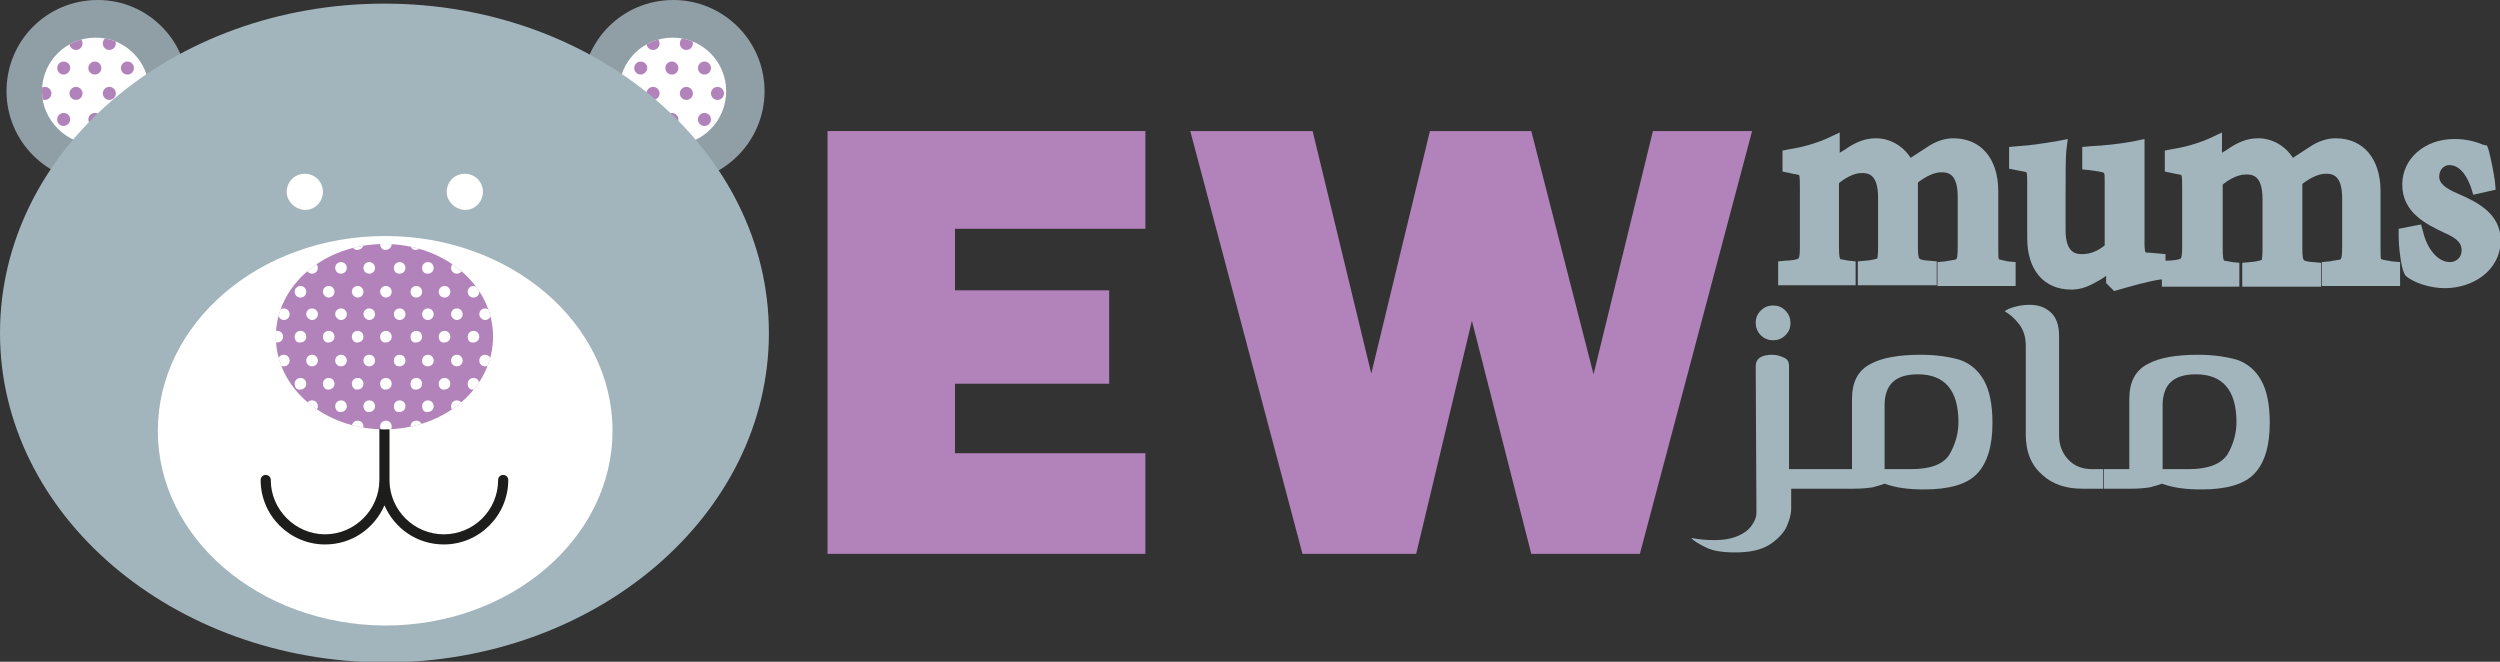 <?xml version="1.0" encoding="utf-8"?>
<!-- Generator: Adobe Illustrator 19.2.1, SVG Export Plug-In . SVG Version: 6.00 Build 0)  -->
<svg version="1.1" id="Layer_1" xmlns="http://www.w3.org/2000/svg" xmlns:xlink="http://www.w3.org/1999/xlink" x="0px" y="0px"
	 viewBox="0 0 345.3 91.4" style="enable-background:new 0 0 345.3 91.4;" xml:space="preserve">
<rect x="0" y="0" width="345.3" height="91.4" fill="#333333" stroke="none"/>
<style type="text/css">
	.st0{fill:#909FA5;}
	.st1{fill:#FFFFFF;}
	.st2{clip-path:url(#SVGID_2_);}
	.st3{fill:#B282BA;}
	.st4{fill:#1D1D1B;}
	.st5{clip-path:url(#SVGID_4_);}
	.st6{fill:#A2B5BC;}
	.st7{clip-path:url(#SVGID_6_);}
	.st8{fill-rule:evenodd;clip-rule:evenodd;fill:#B282BA;}
</style>
<g>
	<g>
		<g>
			<path class="st0" d="M0.9,12.6C0.9,5.6,6.5,0,13.5,0C20.4,0,26,5.6,26,12.6c0,6.9-5.6,12.6-12.6,12.6C6.5,25.1,0.9,19.5,0.9,12.6
				L0.9,12.6z"/>
		</g>
		<g>
			<path class="st0" d="M80.4,12.6C80.4,5.6,86,0,93,0c6.9,0,12.6,5.6,12.6,12.6c0,6.9-5.6,12.6-12.6,12.6
				C86,25.1,80.4,19.5,80.4,12.6L80.4,12.6z"/>
		</g>
		<g>
			<path class="st1" d="M85.5,12.6c0-4.1,3.3-7.4,7.4-7.4c4.1,0,7.4,3.3,7.4,7.4S97,20,93,20C88.9,20,85.5,16.6,85.5,12.6L85.5,12.6
				z"/>
		</g>
		<g>
			<defs>
				<path id="SVGID_1_" d="M85.5,12.6c0-4.1,3.3-7.4,7.4-7.4c4.1,0,7.4,3.3,7.4,7.4S97,20,93,20C88.9,20,85.5,16.6,85.5,12.6
					L85.5,12.6z"/>
			</defs>
			<clipPath id="SVGID_2_">
				<use xlink:href="#SVGID_1_"  style="overflow:visible;"/>
			</clipPath>
			<g class="st2">
				<path class="st3" d="M91.1,20.1c0-0.5-0.4-0.9-0.9-0.9c-0.5,0-0.9,0.4-0.9,0.9c0,0.5,0.4,0.9,0.9,0.9
					C90.7,21,91.1,20.6,91.1,20.1L91.1,20.1z"/>
			</g>
			<g class="st2">
				<path class="st4" d="M86.8,20.1c0-0.5-0.4-0.9-0.9-0.9c-0.5,0-0.9,0.4-0.9,0.9c0,0.5,0.4,0.9,0.9,0.9
					C86.4,21,86.8,20.6,86.8,20.1L86.8,20.1z"/>
			</g>
			<g class="st2">
				<path class="st4" d="M100,20.1c0-0.5-0.4-0.9-0.9-0.9s-0.9,0.4-0.9,0.9c0,0.5,0.4,0.9,0.9,0.9S100,20.6,100,20.1L100,20.1z"/>
			</g>
			<g class="st2">
				<path class="st3" d="M95.7,20.1c0-0.5-0.4-0.9-0.9-0.9c-0.5,0-0.9,0.4-0.9,0.9c0,0.5,0.4,0.9,0.9,0.9
					C95.3,21,95.7,20.6,95.7,20.1L95.7,20.1z"/>
			</g>
			<g class="st2">
				<path class="st3" d="M93.7,16.5c0-0.5-0.4-0.9-0.9-0.9c-0.5,0-0.9,0.4-0.9,0.9c0,0.5,0.4,0.9,0.9,0.9
					C93.3,17.4,93.7,17,93.7,16.5L93.7,16.5z"/>
			</g>
			<g class="st2">
				<path class="st3" d="M89.4,16.5c0-0.5-0.4-0.9-0.9-0.9c-0.5,0-0.9,0.4-0.9,0.9c0,0.5,0.4,0.9,0.9,0.9
					C88.9,17.4,89.4,17,89.4,16.5L89.4,16.5z"/>
			</g>
			<g class="st2">
				<path class="st3" d="M98.2,16.5c0-0.5-0.4-0.9-0.9-0.9c-0.5,0-0.9,0.4-0.9,0.9c0,0.5,0.4,0.9,0.9,0.9
					C97.8,17.4,98.2,17,98.2,16.5L98.2,16.5z"/>
			</g>
			<g class="st2">
				<path class="st3" d="M89.3,12.9c0-0.5,0.4-0.9,0.9-0.9c0.5,0,0.9,0.4,0.9,0.9c0,0.5-0.4,0.9-0.9,0.9
					C89.7,13.8,89.3,13.4,89.3,12.9L89.3,12.9z"/>
			</g>
			<g class="st2">
				<path class="st3" d="M85,12.9c0-0.5,0.4-0.9,0.9-0.9c0.5,0,0.9,0.4,0.9,0.9c0,0.5-0.4,0.9-0.9,0.9C85.4,13.8,85,13.4,85,12.9
					L85,12.9z"/>
			</g>
			<g class="st2">
				<path class="st3" d="M98.2,12.9c0-0.5,0.4-0.9,0.9-0.9s0.9,0.4,0.9,0.9c0,0.5-0.4,0.9-0.9,0.9S98.2,13.4,98.2,12.9L98.2,12.9z"
					/>
			</g>
			<g class="st2">
				<path class="st3" d="M93.9,12.9c0-0.5,0.4-0.9,0.9-0.9c0.5,0,0.9,0.4,0.9,0.9c0,0.5-0.4,0.9-0.9,0.9
					C94.3,13.8,93.9,13.4,93.9,12.9L93.9,12.9z"/>
			</g>
			<g class="st2">
				<path class="st3" d="M93.7,9.4c0-0.5-0.4-0.9-0.9-0.9c-0.5,0-0.9,0.4-0.9,0.9s0.4,0.9,0.9,0.9C93.3,10.3,93.7,9.9,93.7,9.4
					L93.7,9.4z"/>
			</g>
			<g class="st2">
				<path class="st3" d="M89.4,9.4c0-0.5-0.4-0.9-0.9-0.9c-0.5,0-0.9,0.4-0.9,0.9s0.4,0.9,0.9,0.9C88.9,10.3,89.4,9.9,89.4,9.4
					L89.4,9.4z"/>
			</g>
			<g class="st2">
				<path class="st3" d="M98.2,9.4c0-0.5-0.4-0.9-0.9-0.9c-0.5,0-0.9,0.4-0.9,0.9s0.4,0.9,0.9,0.9C97.8,10.3,98.2,9.9,98.2,9.4
					L98.2,9.4z"/>
			</g>
			<g class="st2">
				<path class="st3" d="M91.1,6c0-0.5-0.4-0.9-0.9-0.9c-0.5,0-0.9,0.4-0.9,0.9c0,0.5,0.4,0.9,0.9,0.9C90.7,6.9,91.1,6.5,91.1,6
					L91.1,6z"/>
			</g>
			<g class="st2">
				<path class="st4" d="M86.8,6c0-0.5-0.4-0.9-0.9-0.9C85.4,5.1,85,5.5,85,6c0,0.5,0.4,0.9,0.9,0.9C86.4,6.9,86.8,6.5,86.8,6
					L86.8,6z"/>
			</g>
			<g class="st2">
				<path class="st4" d="M100,6c0-0.5-0.4-0.9-0.9-0.9S98.2,5.5,98.2,6c0,0.5,0.4,0.9,0.9,0.9S100,6.5,100,6L100,6z"/>
			</g>
			<g class="st2">
				<path class="st3" d="M95.7,6c0-0.5-0.4-0.9-0.9-0.9c-0.5,0-0.9,0.4-0.9,0.9c0,0.5,0.4,0.9,0.9,0.9C95.3,6.9,95.7,6.5,95.7,6
					L95.7,6z"/>
			</g>
		</g>
		<g>
			<path class="st1" d="M5.8,12.6c0-4.1,3.3-7.4,7.4-7.4c4.1,0,7.4,3.3,7.4,7.4S17.4,20,13.3,20C9.2,20,5.8,16.6,5.8,12.6L5.8,12.6z
				"/>
		</g>
		<g>
			<defs>
				<path id="SVGID_3_" d="M5.8,12.6c0-4.1,3.3-7.4,7.4-7.4c4.1,0,7.4,3.3,7.4,7.4S17.4,20,13.3,20C9.2,20,5.8,16.6,5.8,12.6
					L5.8,12.6z"/>
			</defs>
			<clipPath id="SVGID_4_">
				<use xlink:href="#SVGID_3_"  style="overflow:visible;"/>
			</clipPath>
			<g class="st5">
				<path class="st3" d="M11.4,20.1c0-0.5-0.4-0.9-0.9-0.9c-0.5,0-0.9,0.4-0.9,0.9c0,0.5,0.4,0.9,0.9,0.9C11,21,11.4,20.6,11.4,20.1
					L11.4,20.1z"/>
			</g>
			<g class="st5">
				<path class="st4" d="M7.1,20.1c0-0.5-0.4-0.9-0.9-0.9c-0.5,0-0.9,0.4-0.9,0.9c0,0.5,0.4,0.9,0.9,0.9C6.7,21,7.1,20.6,7.1,20.1
					L7.1,20.1z"/>
			</g>
			<g class="st5">
				<path class="st4" d="M20.3,20.1c0-0.5-0.4-0.9-0.9-0.9c-0.5,0-0.9,0.4-0.9,0.9c0,0.5,0.4,0.9,0.9,0.9
					C19.9,21,20.3,20.6,20.3,20.1L20.3,20.1z"/>
			</g>
			<g class="st5">
				<path class="st3" d="M16,20.1c0-0.5-0.4-0.9-0.9-0.9c-0.5,0-0.9,0.4-0.9,0.9c0,0.5,0.4,0.9,0.9,0.9C15.6,21,16,20.6,16,20.1
					L16,20.1z"/>
			</g>
			<g class="st5">
				<path class="st3" d="M14,16.5c0-0.5-0.4-0.9-0.9-0.9c-0.5,0-0.9,0.4-0.9,0.9c0,0.5,0.4,0.9,0.9,0.9C13.6,17.4,14,17,14,16.5
					L14,16.5z"/>
			</g>
			<g class="st5">
				<path class="st3" d="M9.7,16.5c0-0.5-0.4-0.9-0.9-0.9c-0.5,0-0.9,0.4-0.9,0.9c0,0.5,0.4,0.9,0.9,0.9C9.2,17.4,9.7,17,9.7,16.5
					L9.7,16.5z"/>
			</g>
			<g class="st5">
				<path class="st3" d="M18.5,16.5c0-0.5-0.4-0.9-0.9-0.9c-0.5,0-0.9,0.4-0.9,0.9c0,0.5,0.4,0.9,0.9,0.9
					C18.1,17.4,18.5,17,18.5,16.5L18.5,16.5z"/>
			</g>
			<g class="st5">
				<path class="st3" d="M9.6,12.9c0-0.5,0.4-0.9,0.9-0.9c0.5,0,0.9,0.4,0.9,0.9c0,0.5-0.4,0.9-0.9,0.9C10,13.8,9.6,13.4,9.6,12.9
					L9.6,12.9z"/>
			</g>
			<g class="st5">
				<path class="st3" d="M5.3,12.9c0-0.5,0.4-0.9,0.9-0.9c0.5,0,0.9,0.4,0.9,0.9c0,0.5-0.4,0.9-0.9,0.9C5.7,13.8,5.3,13.4,5.3,12.9
					L5.3,12.9z"/>
			</g>
			<g class="st5">
				<path class="st3" d="M18.5,12.9c0-0.5,0.4-0.9,0.9-0.9c0.5,0,0.9,0.4,0.9,0.9c0,0.5-0.4,0.9-0.9,0.9
					C18.9,13.8,18.5,13.4,18.5,12.9L18.5,12.9z"/>
			</g>
			<g class="st5">
				<path class="st3" d="M14.2,12.9c0-0.5,0.4-0.9,0.9-0.9c0.5,0,0.9,0.4,0.9,0.9c0,0.5-0.4,0.9-0.9,0.9
					C14.6,13.8,14.2,13.4,14.2,12.9L14.2,12.9z"/>
			</g>
			<g class="st5">
				<path class="st3" d="M14,9.4c0-0.5-0.4-0.9-0.9-0.9c-0.5,0-0.9,0.4-0.9,0.9s0.4,0.9,0.9,0.9C13.6,10.3,14,9.9,14,9.4L14,9.4z"/>
			</g>
			<g class="st5">
				<path class="st3" d="M9.7,9.4c0-0.5-0.4-0.9-0.9-0.9c-0.5,0-0.9,0.4-0.9,0.9s0.4,0.9,0.9,0.9C9.2,10.3,9.7,9.9,9.7,9.4L9.7,9.4z
					"/>
			</g>
			<g class="st5">
				<path class="st3" d="M18.5,9.4c0-0.5-0.4-0.9-0.9-0.9c-0.5,0-0.9,0.4-0.9,0.9s0.4,0.9,0.9,0.9C18.1,10.3,18.5,9.9,18.5,9.4
					L18.5,9.4z"/>
			</g>
			<g class="st5">
				<path class="st3" d="M11.4,6c0-0.5-0.4-0.9-0.9-0.9C10,5.1,9.6,5.5,9.6,6c0,0.5,0.4,0.9,0.9,0.9C11,6.9,11.4,6.5,11.4,6L11.4,6z
					"/>
			</g>
			<g class="st5">
				<path class="st4" d="M7.1,6c0-0.5-0.4-0.9-0.9-0.9C5.7,5.1,5.3,5.5,5.3,6c0,0.5,0.4,0.9,0.9,0.9C6.7,6.9,7.1,6.5,7.1,6L7.1,6z"
					/>
			</g>
			<g class="st5">
				<path class="st4" d="M20.3,6c0-0.5-0.4-0.9-0.9-0.9c-0.5,0-0.9,0.4-0.9,0.9c0,0.5,0.4,0.9,0.9,0.9C19.9,6.9,20.3,6.5,20.3,6
					L20.3,6z"/>
			</g>
			<g class="st5">
				<path class="st3" d="M16,6c0-0.5-0.4-0.9-0.9-0.9c-0.5,0-0.9,0.4-0.9,0.9c0,0.5,0.4,0.9,0.9,0.9C15.6,6.9,16,6.5,16,6L16,6z"/>
			</g>
		</g>
		<g>
			<path class="st6" d="M0,46C0,20.8,23.8,0.5,53.1,0.5c29.3,0,53.1,20.4,53.1,45.5c0,25.1-23.8,45.5-53.1,45.5
				C23.8,91.4,0,71.1,0,46L0,46z"/>
		</g>
		<g>
			<path class="st1" d="M21.8,59.5c0-14.8,14-26.9,31.4-26.9c17.3,0,31.4,12,31.4,26.9c0,14.8-14,26.9-31.4,26.9
				C35.8,86.3,21.8,74.3,21.8,59.5L21.8,59.5z"/>
		</g>
		<g>
			<path class="st1" d="M61.7,26.5c0-1.4,1.1-2.5,2.5-2.5c1.4,0,2.5,1.1,2.5,2.5c0,1.4-1.1,2.5-2.5,2.5
				C62.8,28.9,61.7,27.8,61.7,26.5L61.7,26.5z"/>
		</g>
		<g>
			<path class="st1" d="M39.6,26.5c0-1.4,1.1-2.5,2.5-2.5c1.4,0,2.5,1.1,2.5,2.5c0,1.4-1.1,2.5-2.5,2.5
				C40.7,28.9,39.6,27.8,39.6,26.5L39.6,26.5z"/>
		</g>
		<g>
			<path class="st4" d="M61.3,75.2c-3.7,0-6.8-2.2-8.2-5.4c-1.4,3.2-4.5,5.4-8.2,5.4c-4.9,0-8.9-4-8.9-8.9c0-0.4,0.3-0.7,0.7-0.7h0
				c0.4,0,0.7,0.3,0.7,0.7c0,4.1,3.4,7.5,7.5,7.5s7.5-3.4,7.5-7.5c0,0,0-0.1,0-0.1v-7.2c0-0.4,0.3-0.7,0.7-0.7
				c0.4,0,0.7,0.3,0.7,0.7v7.4c0,0,0,0.1,0,0.1c0.1,4,3.4,7.3,7.5,7.3c4.1,0,7.5-3.3,7.5-7.5c0-0.4,0.3-0.7,0.7-0.7h0
				c0.4,0,0.7,0.3,0.7,0.7C70.2,71.2,66.2,75.2,61.3,75.2z"/>
		</g>
		<g>
			<path class="st3" d="M38.1,46.5c0-7.1,6.7-12.8,15-12.8c8.3,0,15,5.7,15,12.8c0,7.1-6.7,12.8-15,12.8
				C44.8,59.3,38.1,53.6,38.1,46.5L38.1,46.5z"/>
		</g>
		<g>
			<defs>
				<path id="SVGID_5_" d="M38.1,46.5c0-7.1,6.7-12.8,15-12.8c8.3,0,15,5.7,15,12.8c0,7.1-6.7,12.8-15,12.8
					C44.8,59.3,38.1,53.6,38.1,46.5L38.1,46.5z"/>
			</defs>
			<clipPath id="SVGID_6_">
				<use xlink:href="#SVGID_5_"  style="overflow:visible;"/>
			</clipPath>
			<g class="st7">
				<path class="st1" d="M54.4,56.1c0-0.5,0.4-0.8,0.8-0.8c0.5,0,0.8,0.4,0.8,0.8c0,0.5-0.4,0.8-0.8,0.8
					C54.7,57,54.4,56.6,54.4,56.1L54.4,56.1z"/>
			</g>
			<g class="st7">
				<path class="st1" d="M58.3,56.1c0-0.5,0.4-0.8,0.8-0.8c0.5,0,0.8,0.4,0.8,0.8c0,0.5-0.4,0.8-0.8,0.8
					C58.6,57,58.3,56.6,58.3,56.1L58.3,56.1z"/>
			</g>
			<g class="st7">
				<path class="st1" d="M62.3,56.1c0-0.5,0.4-0.8,0.8-0.8c0.5,0,0.8,0.4,0.8,0.8c0,0.5-0.4,0.8-0.8,0.8
					C62.7,57,62.3,56.6,62.3,56.1L62.3,56.1z"/>
			</g>
			<g class="st7">
				<path class="st1" d="M66.2,56.1c0-0.5,0.4-0.8,0.8-0.8c0.5,0,0.8,0.4,0.8,0.8c0,0.5-0.4,0.8-0.8,0.8
					C66.6,57,66.2,56.6,66.2,56.1L66.2,56.1z"/>
			</g>
			<g class="st7">
				<path class="st1" d="M38.4,56.1c0-0.5,0.4-0.8,0.8-0.8c0.5,0,0.8,0.4,0.8,0.8c0,0.5-0.4,0.8-0.8,0.8
					C38.8,57,38.4,56.6,38.4,56.1L38.4,56.1z"/>
			</g>
			<g class="st7">
				<path class="st1" d="M42.3,56.1c0-0.5,0.4-0.8,0.8-0.8c0.5,0,0.8,0.4,0.8,0.8c0,0.5-0.4,0.8-0.8,0.8
					C42.7,57,42.3,56.6,42.3,56.1L42.3,56.1z"/>
			</g>
			<g class="st7">
				<path class="st1" d="M46.3,56.1c0-0.5,0.4-0.8,0.8-0.8c0.5,0,0.8,0.4,0.8,0.8c0,0.5-0.4,0.8-0.8,0.8
					C46.7,57,46.3,56.6,46.3,56.1L46.3,56.1z"/>
			</g>
			<g class="st7">
				<path class="st1" d="M50.2,56.1c0-0.5,0.4-0.8,0.8-0.8c0.5,0,0.8,0.4,0.8,0.8c0,0.5-0.4,0.8-0.8,0.8
					C50.6,57,50.2,56.6,50.2,56.1L50.2,56.1z"/>
			</g>
			<g class="st7">
				<path class="st1" d="M56.7,53c0-0.5,0.4-0.8,0.8-0.8c0.5,0,0.8,0.4,0.8,0.8c0,0.5-0.4,0.8-0.8,0.8C57,53.9,56.7,53.5,56.7,53
					L56.7,53z"/>
			</g>
			<g class="st7">
				<path class="st1" d="M60.6,53c0-0.5,0.4-0.8,0.8-0.8c0.5,0,0.8,0.4,0.8,0.8c0,0.5-0.4,0.8-0.8,0.8C60.9,53.9,60.6,53.5,60.6,53
					L60.6,53z"/>
			</g>
			<g class="st7">
				<path class="st1" d="M64.6,53c0-0.5,0.4-0.8,0.8-0.8c0.5,0,0.8,0.4,0.8,0.8c0,0.5-0.4,0.8-0.8,0.8C64.9,53.9,64.6,53.5,64.6,53
					L64.6,53z"/>
			</g>
			<g class="st7">
				<path class="st1" d="M40.7,53c0-0.5,0.4-0.8,0.8-0.8c0.5,0,0.8,0.4,0.8,0.8c0,0.5-0.4,0.8-0.8,0.8C41,53.9,40.7,53.5,40.7,53
					L40.7,53z"/>
			</g>
			<g class="st7">
				<path class="st1" d="M44.6,53c0-0.5,0.4-0.8,0.8-0.8c0.5,0,0.8,0.4,0.8,0.8c0,0.5-0.4,0.8-0.8,0.8C45,53.9,44.6,53.5,44.6,53
					L44.6,53z"/>
			</g>
			<g class="st7">
				<path class="st1" d="M48.6,53c0-0.5,0.4-0.8,0.8-0.8c0.5,0,0.8,0.4,0.8,0.8c0,0.5-0.4,0.8-0.8,0.8C49,53.9,48.6,53.5,48.6,53
					L48.6,53z"/>
			</g>
			<g class="st7">
				<path class="st1" d="M52.5,53c0-0.5,0.4-0.8,0.8-0.8c0.5,0,0.8,0.4,0.8,0.8c0,0.5-0.4,0.8-0.8,0.8C52.9,53.9,52.5,53.5,52.5,53
					L52.5,53z"/>
			</g>
			<g class="st7">
				<path class="st1" d="M54.4,49.8c0-0.5,0.4-0.8,0.8-0.8c0.5,0,0.8,0.4,0.8,0.8c0,0.5-0.4,0.8-0.8,0.8
					C54.7,50.6,54.4,50.3,54.4,49.8L54.4,49.8z"/>
			</g>
			<g class="st7">
				<path class="st1" d="M58.3,49.8c0-0.5,0.4-0.8,0.8-0.8c0.5,0,0.8,0.4,0.8,0.8c0,0.5-0.4,0.8-0.8,0.8
					C58.6,50.6,58.3,50.3,58.3,49.8L58.3,49.8z"/>
			</g>
			<g class="st7">
				<path class="st1" d="M62.3,49.8c0-0.5,0.4-0.8,0.8-0.8c0.5,0,0.8,0.4,0.8,0.8c0,0.5-0.4,0.8-0.8,0.8
					C62.7,50.6,62.3,50.3,62.3,49.8L62.3,49.8z"/>
			</g>
			<g class="st7">
				<path class="st1" d="M66.2,49.8c0-0.5,0.4-0.8,0.8-0.8c0.5,0,0.8,0.4,0.8,0.8c0,0.5-0.4,0.8-0.8,0.8
					C66.6,50.6,66.2,50.3,66.2,49.8L66.2,49.8z"/>
			</g>
			<g class="st7">
				<path class="st1" d="M38.4,49.8c0-0.5,0.4-0.8,0.8-0.8c0.5,0,0.8,0.4,0.8,0.8c0,0.5-0.4,0.8-0.8,0.8
					C38.8,50.6,38.4,50.3,38.4,49.8L38.4,49.8z"/>
			</g>
			<g class="st7">
				<path class="st1" d="M42.3,49.8c0-0.5,0.4-0.8,0.8-0.8c0.5,0,0.8,0.4,0.8,0.8c0,0.5-0.4,0.8-0.8,0.8
					C42.7,50.6,42.3,50.3,42.3,49.8L42.3,49.8z"/>
			</g>
			<g class="st7">
				<path class="st1" d="M46.3,49.8c0-0.5,0.4-0.8,0.8-0.8c0.5,0,0.8,0.4,0.8,0.8c0,0.5-0.4,0.8-0.8,0.8
					C46.7,50.6,46.3,50.3,46.3,49.8L46.3,49.8z"/>
			</g>
			<g class="st7">
				<path class="st1" d="M50.2,49.8c0-0.5,0.4-0.8,0.8-0.8c0.5,0,0.8,0.4,0.8,0.8c0,0.5-0.4,0.8-0.8,0.8
					C50.6,50.6,50.2,50.3,50.2,49.8L50.2,49.8z"/>
			</g>
			<g class="st7">
				<path class="st1" d="M56.7,46.5c0-0.5,0.4-0.8,0.8-0.8c0.5,0,0.8,0.4,0.8,0.8c0,0.5-0.4,0.8-0.8,0.8C57,47.4,56.7,47,56.7,46.5
					L56.7,46.5z"/>
			</g>
			<g class="st7">
				<path class="st1" d="M60.6,46.5c0-0.5,0.4-0.8,0.8-0.8c0.5,0,0.8,0.4,0.8,0.8c0,0.5-0.4,0.8-0.8,0.8
					C60.9,47.4,60.6,47,60.6,46.5L60.6,46.5z"/>
			</g>
			<g class="st7">
				<path class="st1" d="M64.6,46.5c0-0.5,0.4-0.8,0.8-0.8c0.5,0,0.8,0.4,0.8,0.8c0,0.5-0.4,0.8-0.8,0.8
					C64.9,47.4,64.6,47,64.6,46.5L64.6,46.5z"/>
			</g>
			<g class="st7">
				<path class="st1" d="M40.7,46.5c0-0.5,0.4-0.8,0.8-0.8c0.5,0,0.8,0.4,0.8,0.8c0,0.5-0.4,0.8-0.8,0.8C41,47.4,40.7,47,40.7,46.5
					L40.7,46.5z"/>
			</g>
			<g class="st7">
				<path class="st1" d="M44.6,46.5c0-0.5,0.4-0.8,0.8-0.8c0.5,0,0.8,0.4,0.8,0.8c0,0.5-0.4,0.8-0.8,0.8C45,47.4,44.6,47,44.6,46.5
					L44.6,46.5z"/>
			</g>
			<g class="st7">
				<path class="st1" d="M48.6,46.5c0-0.5,0.4-0.8,0.8-0.8c0.5,0,0.8,0.4,0.8,0.8c0,0.5-0.4,0.8-0.8,0.8C49,47.4,48.6,47,48.6,46.5
					L48.6,46.5z"/>
			</g>
			<g class="st7">
				<path class="st1" d="M52.5,46.5c0-0.5,0.4-0.8,0.8-0.8c0.5,0,0.8,0.4,0.8,0.8c0,0.5-0.4,0.8-0.8,0.8
					C52.9,47.4,52.5,47,52.5,46.5L52.5,46.5z"/>
			</g>
			<g class="st7">
				<path class="st1" d="M37.5,46.5c0-0.5,0.4-0.8,0.8-0.8c0.5,0,0.8,0.4,0.8,0.8c0,0.5-0.4,0.8-0.8,0.8
					C37.9,47.4,37.5,47,37.5,46.5L37.5,46.5z"/>
			</g>
			<g class="st7">
				<path class="st1" d="M54.4,43.4c0-0.5,0.4-0.8,0.8-0.8c0.5,0,0.8,0.4,0.8,0.8c0,0.5-0.4,0.8-0.8,0.8
					C54.7,44.2,54.4,43.8,54.4,43.4L54.4,43.4z"/>
			</g>
			<g class="st7">
				<path class="st1" d="M58.3,43.4c0-0.5,0.4-0.8,0.8-0.8c0.5,0,0.8,0.4,0.8,0.8c0,0.5-0.4,0.8-0.8,0.8
					C58.6,44.2,58.3,43.8,58.3,43.4L58.3,43.4z"/>
			</g>
			<g class="st7">
				<path class="st1" d="M62.3,43.4c0-0.5,0.4-0.8,0.8-0.8c0.5,0,0.8,0.4,0.8,0.8c0,0.5-0.4,0.8-0.8,0.8
					C62.7,44.2,62.3,43.8,62.3,43.4L62.3,43.4z"/>
			</g>
			<g class="st7">
				<path class="st1" d="M66.2,43.4c0-0.5,0.4-0.8,0.8-0.8c0.5,0,0.8,0.4,0.8,0.8c0,0.5-0.4,0.8-0.8,0.8
					C66.6,44.2,66.2,43.8,66.2,43.4L66.2,43.4z"/>
			</g>
			<g class="st7">
				<path class="st1" d="M38.4,43.4c0-0.5,0.4-0.8,0.8-0.8c0.5,0,0.8,0.4,0.8,0.8c0,0.5-0.4,0.8-0.8,0.8
					C38.8,44.2,38.4,43.8,38.4,43.4L38.4,43.4z"/>
			</g>
			<g class="st7">
				<path class="st1" d="M42.3,43.4c0-0.5,0.4-0.8,0.8-0.8c0.5,0,0.8,0.4,0.8,0.8c0,0.5-0.4,0.8-0.8,0.8
					C42.7,44.2,42.3,43.8,42.3,43.4L42.3,43.4z"/>
			</g>
			<g class="st7">
				<path class="st1" d="M46.3,43.4c0-0.5,0.4-0.8,0.8-0.8c0.5,0,0.8,0.4,0.8,0.8c0,0.5-0.4,0.8-0.8,0.8
					C46.7,44.2,46.3,43.8,46.3,43.4L46.3,43.4z"/>
			</g>
			<g class="st7">
				<path class="st1" d="M50.2,43.4c0-0.5,0.4-0.8,0.8-0.8c0.5,0,0.8,0.4,0.8,0.8c0,0.5-0.4,0.8-0.8,0.8
					C50.6,44.2,50.2,43.8,50.2,43.4L50.2,43.4z"/>
			</g>
			<g class="st7">
				<path class="st1" d="M56.7,40.3c0-0.5,0.4-0.8,0.8-0.8c0.5,0,0.8,0.4,0.8,0.8c0,0.5-0.4,0.8-0.8,0.8
					C57,41.1,56.7,40.7,56.7,40.3L56.7,40.3z"/>
			</g>
			<g class="st7">
				<path class="st1" d="M60.6,40.3c0-0.5,0.4-0.8,0.8-0.8c0.5,0,0.8,0.4,0.8,0.8c0,0.5-0.4,0.8-0.8,0.8
					C60.9,41.1,60.6,40.7,60.6,40.3L60.6,40.3z"/>
			</g>
			<g class="st7">
				<path class="st1" d="M64.6,40.3c0-0.5,0.4-0.8,0.8-0.8c0.5,0,0.8,0.4,0.8,0.8c0,0.5-0.4,0.8-0.8,0.8
					C64.9,41.1,64.6,40.7,64.6,40.3L64.6,40.3z"/>
			</g>
			<g class="st7">
				<path class="st1" d="M40.7,40.3c0-0.5,0.4-0.8,0.8-0.8c0.5,0,0.8,0.4,0.8,0.8c0,0.5-0.4,0.8-0.8,0.8
					C41,41.1,40.7,40.7,40.7,40.3L40.7,40.3z"/>
			</g>
			<g class="st7">
				<path class="st1" d="M44.6,40.3c0-0.5,0.4-0.8,0.8-0.8c0.5,0,0.8,0.4,0.8,0.8c0,0.5-0.4,0.8-0.8,0.8
					C45,41.1,44.6,40.7,44.6,40.3L44.6,40.3z"/>
			</g>
			<g class="st7">
				<path class="st1" d="M48.6,40.3c0-0.5,0.4-0.8,0.8-0.8c0.5,0,0.8,0.4,0.8,0.8c0,0.5-0.4,0.8-0.8,0.8
					C49,41.1,48.6,40.7,48.6,40.3L48.6,40.3z"/>
			</g>
			<g class="st7">
				<path class="st1" d="M52.5,40.3c0-0.5,0.4-0.8,0.8-0.8c0.5,0,0.8,0.4,0.8,0.8c0,0.5-0.4,0.8-0.8,0.8
					C52.9,41.1,52.5,40.7,52.5,40.3L52.5,40.3z"/>
			</g>
			<g class="st7">
				<path class="st1" d="M54.4,37c0-0.5,0.4-0.8,0.8-0.8c0.5,0,0.8,0.4,0.8,0.8c0,0.5-0.4,0.8-0.8,0.8C54.7,37.8,54.4,37.5,54.4,37
					L54.4,37z"/>
			</g>
			<g class="st7">
				<path class="st1" d="M58.3,37c0-0.5,0.4-0.8,0.8-0.8c0.5,0,0.8,0.4,0.8,0.8c0,0.5-0.4,0.8-0.8,0.8C58.6,37.8,58.3,37.5,58.3,37
					L58.3,37z"/>
			</g>
			<g class="st7">
				<path class="st1" d="M62.3,37c0-0.5,0.4-0.8,0.8-0.8c0.5,0,0.8,0.4,0.8,0.8c0,0.5-0.4,0.8-0.8,0.8C62.7,37.8,62.3,37.5,62.3,37
					L62.3,37z"/>
			</g>
			<g class="st7">
				<path class="st1" d="M66.2,37c0-0.5,0.4-0.8,0.8-0.8c0.5,0,0.8,0.4,0.8,0.8c0,0.5-0.4,0.8-0.8,0.8C66.6,37.8,66.2,37.5,66.2,37
					L66.2,37z"/>
			</g>
			<g class="st7">
				<path class="st1" d="M38.4,37c0-0.5,0.4-0.8,0.8-0.8c0.5,0,0.8,0.4,0.8,0.8c0,0.5-0.4,0.8-0.8,0.8C38.8,37.8,38.4,37.5,38.4,37
					L38.4,37z"/>
			</g>
			<g class="st7">
				<path class="st1" d="M42.3,37c0-0.5,0.4-0.8,0.8-0.8c0.5,0,0.8,0.4,0.8,0.8c0,0.5-0.4,0.8-0.8,0.8C42.7,37.8,42.3,37.5,42.3,37
					L42.3,37z"/>
			</g>
			<g class="st7">
				<path class="st1" d="M46.3,37c0-0.5,0.4-0.8,0.8-0.8c0.5,0,0.8,0.4,0.8,0.8c0,0.5-0.4,0.8-0.8,0.8C46.7,37.8,46.3,37.5,46.3,37
					L46.3,37z"/>
			</g>
			<g class="st7">
				<path class="st1" d="M50.2,37c0-0.5,0.4-0.8,0.8-0.8c0.5,0,0.8,0.4,0.8,0.8c0,0.5-0.4,0.8-0.8,0.8C50.6,37.8,50.2,37.5,50.2,37
					L50.2,37z"/>
			</g>
			<g class="st7">
				<path class="st1" d="M56.7,33.7c0-0.5,0.4-0.8,0.8-0.8c0.5,0,0.8,0.4,0.8,0.8c0,0.5-0.4,0.8-0.8,0.8
					C57,34.6,56.7,34.2,56.7,33.7L56.7,33.7z"/>
			</g>
			<g class="st7">
				<path class="st1" d="M60.6,33.7c0-0.5,0.4-0.8,0.8-0.8c0.5,0,0.8,0.4,0.8,0.8c0,0.5-0.4,0.8-0.8,0.8
					C60.9,34.6,60.6,34.2,60.6,33.7L60.6,33.7z"/>
			</g>
			<g class="st7">
				<path class="st1" d="M64.6,33.7c0-0.5,0.4-0.8,0.8-0.8c0.5,0,0.8,0.4,0.8,0.8c0,0.5-0.4,0.8-0.8,0.8
					C64.9,34.6,64.6,34.2,64.6,33.7L64.6,33.7z"/>
			</g>
			<g class="st7">
				<path class="st1" d="M40.7,33.7c0-0.5,0.4-0.8,0.8-0.8c0.5,0,0.8,0.4,0.8,0.8c0,0.5-0.4,0.8-0.8,0.8
					C41,34.6,40.7,34.2,40.7,33.7L40.7,33.7z"/>
			</g>
			<g class="st7">
				<path class="st1" d="M44.6,33.7c0-0.5,0.4-0.8,0.8-0.8c0.5,0,0.8,0.4,0.8,0.8c0,0.5-0.4,0.8-0.8,0.8
					C45,34.6,44.6,34.2,44.6,33.7L44.6,33.7z"/>
			</g>
			<g class="st7">
				<path class="st1" d="M48.6,33.7c0-0.5,0.4-0.8,0.8-0.8c0.5,0,0.8,0.4,0.8,0.8c0,0.5-0.4,0.8-0.8,0.8
					C49,34.6,48.6,34.2,48.6,33.7L48.6,33.7z"/>
			</g>
			<g class="st7">
				<path class="st1" d="M52.5,33.7c0-0.5,0.4-0.8,0.8-0.8c0.5,0,0.8,0.4,0.8,0.8c0,0.5-0.4,0.8-0.8,0.8
					C52.9,34.6,52.5,34.2,52.5,33.7L52.5,33.7z"/>
			</g>
			<g class="st7">
				<path class="st1" d="M37.5,33.7c0-0.5,0.4-0.8,0.8-0.8c0.5,0,0.8,0.4,0.8,0.8c0,0.5-0.4,0.8-0.8,0.8
					C37.9,34.6,37.5,34.2,37.5,33.7L37.5,33.7z"/>
			</g>
			<g class="st7">
				<path class="st1" d="M56.7,58.9c0-0.5,0.4-0.8,0.8-0.8c0.5,0,0.8,0.4,0.8,0.8c0,0.5-0.4,0.8-0.8,0.8
					C57,59.8,56.7,59.4,56.7,58.9L56.7,58.9z"/>
			</g>
			<g class="st7">
				<path class="st1" d="M60.6,58.9c0-0.5,0.4-0.8,0.8-0.8c0.5,0,0.8,0.4,0.8,0.8c0,0.5-0.4,0.8-0.8,0.8
					C60.9,59.8,60.6,59.4,60.6,58.9L60.6,58.9z"/>
			</g>
			<g class="st7">
				<path class="st1" d="M64.6,58.9c0-0.5,0.4-0.8,0.8-0.8c0.5,0,0.8,0.4,0.8,0.8c0,0.5-0.4,0.8-0.8,0.8
					C64.9,59.8,64.6,59.4,64.6,58.9L64.6,58.9z"/>
			</g>
			<g class="st7">
				<path class="st1" d="M40.7,58.9c0-0.5,0.4-0.8,0.8-0.8c0.5,0,0.8,0.4,0.8,0.8c0,0.5-0.4,0.8-0.8,0.8
					C41,59.8,40.7,59.4,40.7,58.9L40.7,58.9z"/>
			</g>
			<g class="st7">
				<path class="st1" d="M44.6,58.9c0-0.5,0.4-0.8,0.8-0.8c0.5,0,0.8,0.4,0.8,0.8c0,0.5-0.4,0.8-0.8,0.8
					C45,59.8,44.6,59.4,44.6,58.9L44.6,58.9z"/>
			</g>
			<g class="st7">
				<path class="st1" d="M48.6,58.9c0-0.5,0.4-0.8,0.8-0.8c0.5,0,0.8,0.4,0.8,0.8c0,0.5-0.4,0.8-0.8,0.8
					C49,59.8,48.6,59.4,48.6,58.9L48.6,58.9z"/>
			</g>
			<g class="st7">
				<path class="st1" d="M52.5,58.9c0-0.5,0.4-0.8,0.8-0.8c0.5,0,0.8,0.4,0.8,0.8c0,0.5-0.4,0.8-0.8,0.8
					C52.9,59.8,52.5,59.4,52.5,58.9L52.5,58.9z"/>
			</g>
		</g>
	</g>
	<g>
		<polygon class="st8" points="242,18.1 226.5,76.5 211.5,76.5 203.3,44.3 195.6,76.5 179.9,76.5 164.4,18.1 181.3,18.1 189.4,51.6 
			197.5,18.1 211.5,18.1 220.1,51.7 228.3,18.1 		"/>
	</g>
	<g>
		<polygon class="st8" points="158.2,62.6 158.2,76.5 114.3,76.5 114.3,18.1 158.2,18.1 158.2,31.6 131.9,31.6 131.9,40.1 
			153.2,40.1 153.2,53 131.9,53 131.9,62.6 		"/>
	</g>
	<g>
		<path class="st6" d="M302.3,64.8h-3.6V56c0-2.9,1.5-4.3,4.6-4.3c3.7,0,5.6,2.2,5.6,6.6c0,1.5-0.4,3-1.2,4.4
			C306.8,64.1,305,64.8,302.3,64.8 M303.6,49c-3,0-5.4,0.4-7,1.3c-1.7,0.9-2.5,2.5-2.5,4.8v9.7h-3.5v2.7h3.8c1.1,0,2-0.1,2.6-0.2
			c0.6-0.2,1.2-0.3,1.6-0.5c1.6,0.6,3.4,0.8,5.5,0.8c3.4,0,5.9-0.7,7.3-2.2c1.4-1.5,2.1-3.8,2.1-7c0-2.5-0.4-4.5-1.2-5.9
			c-0.8-1.4-1.9-2.3-3.3-2.8C307.6,49.3,305.8,49,303.6,49 M287.6,67.5h2.9v-2.7H289c-1.5,0-2.6-0.5-3.4-1.4c-0.8-0.9-1.2-2-1.2-3.2
			V46.4c0-1.5-0.4-2.6-1.2-3.3c-0.8-0.7-1.7-1-2.9-1c-0.7,0-1.4,0.1-2.1,0.3c-0.7,0.2-1.1,0.4-1.3,0.6c0.7,0.4,1.4,1,2,1.8
			c0.6,0.8,0.9,1.8,0.9,2.9V60c0,2.5,0.8,4.3,2.3,5.6C283.5,66.9,285.4,67.5,287.6,67.5"/>
		<path class="st6" d="M263.9,64.8h-3.6V56c0-2.9,1.5-4.3,4.6-4.3c3.7,0,5.6,2.2,5.6,6.6c0,1.5-0.4,3-1.2,4.4
			C268.5,64.1,266.7,64.8,263.9,64.8 M265.3,49c-3,0-5.4,0.4-7,1.3c-1.7,0.9-2.5,2.5-2.5,4.8v9.7h-3.5v2.7h3.8c1.1,0,2-0.1,2.6-0.2
			c0.6-0.2,1.2-0.3,1.6-0.5c1.6,0.6,3.4,0.8,5.5,0.8c3.4,0,5.9-0.7,7.3-2.2c1.4-1.5,2.1-3.8,2.1-7c0-2.5-0.4-4.5-1.2-5.9
			c-0.8-1.4-1.9-2.3-3.3-2.8C269.3,49.3,267.5,49,265.3,49 M252.2,64.8h-5.1V50.6c0-0.6-0.2-1-0.7-1.2c-0.4-0.2-1-0.4-1.6-0.4
			c-1.5,0-2.3,0.5-2.3,1.6l0.1,20.2c0,0.6-0.2,1.1-0.6,1.7c-0.4,0.6-1,1.1-1.9,1.5c-0.9,0.4-2,0.6-3.3,0.6c-1.1,0-2.2-0.1-3.2-0.3
			c0.3,0.4,1,0.8,2,1.3c1,0.5,2.3,0.7,4.1,0.7c1.9,0,3.4-0.3,4.6-1c1.1-0.7,1.9-1.5,2.4-2.4c0.4-0.9,0.7-1.8,0.7-2.6v-2.8h5.1V64.8z
			"/>
		<path class="st6" d="M244.9,47c0.6,0,1.2-0.2,1.7-0.7s0.7-1,0.7-1.7c0-0.6-0.2-1.2-0.7-1.7c-0.5-0.5-1-0.7-1.7-0.7
			c-0.7,0-1.2,0.2-1.7,0.7c-0.5,0.5-0.7,1-0.7,1.7c0,0.6,0.2,1.2,0.7,1.7C243.7,46.8,244.3,47,244.9,47"/>
	</g>
	<g>
		<g>
			<path class="st6" d="M276.1,35.8c-0.1-0.1-0.1-0.5-0.1-1.7v-7.7c0-4.5-2.4-7.3-6.2-7.3c-1.2,0-2.4,0.4-3.6,1.2
				c-0.8,0.5-1.5,1-2.3,1.5c-1.1-1.7-2.9-2.7-4.8-2.7c-1.6,0-2.8,0.6-3.9,1.3c-0.4,0.3-0.8,0.5-1.1,0.7v-2.8l-1.7,0.8
				c-1.8,0.8-3.8,1.3-5.2,1.5l-1,0.2v2.9l1,0.2c0.3,0.1,1.2,0.2,1.3,0.3c0.1,0.2,0.1,1.2,0.1,1.7v8.2c0,1.2-0.1,1.5-0.2,1.6
				c-0.2,0.2-1.4,0.3-1.7,0.3l-1.1,0.1v3.3h10.7v-3.3l-1-0.1c-0.6-0.1-1-0.2-1.1-0.2c-0.1-0.1-0.2-0.4-0.2-1.7v-8.8
				c0.7-0.6,2-1.4,3.1-1.4c0.8,0,2.3,0,2.3,3.4v6.8c0,1.2-0.1,1.5-0.1,1.6c-0.2,0.1-1.2,0.3-1.6,0.3l-1.1,0.1v3.3h10.9v-3.3
				l-1.1-0.1c-0.3,0-1.2-0.1-1.3-0.3c-0.1-0.1-0.2-0.4-0.2-1.6v-7.7c0-0.5,0-0.8,0-1.2c1.2-0.9,2.3-1.4,3.2-1.4c0.8,0,2.3,0,2.3,3.4
				V34c0,1.4-0.1,1.7-0.2,1.8c-0.1,0.1-1.1,0.2-1.5,0.3l-1.1,0.1v3.3h10.8v-3.3l-1.1-0.1C277,36,276.2,35.9,276.1,35.8z"/>
		</g>
		<g>
			<path class="st6" d="M328.9,35.8c-0.1-0.1-0.1-0.5-0.1-1.7v-7.7c0-4.5-2.4-7.3-6.2-7.3c-1.2,0-2.4,0.4-3.6,1.2
				c-0.8,0.5-1.5,1-2.3,1.5c-1.1-1.7-2.9-2.7-4.8-2.7c-1.6,0-2.8,0.6-3.9,1.3c-0.4,0.3-0.8,0.5-1.1,0.7v-2.8l-1.7,0.8
				c-1.8,0.8-3.8,1.3-5.2,1.5l-1,0.2v2.9l1,0.2c0.3,0.1,1.2,0.2,1.3,0.3c0.1,0.2,0.1,1.2,0.1,1.7v8.2c0,1.2-0.1,1.5-0.2,1.6
				c-0.2,0.2-1.4,0.3-1.8,0.3l-0.3,0v-0.9l-2.2-0.2c-0.4,0-0.5,0-0.6-0.1c0-0.1-0.1-0.4-0.1-1.1V19.2l-1.4,0.3
				c-2.1,0.4-4.2,0.6-6.1,0.7l-1.1,0.1v3.1l1,0.1c0.6,0.1,1.8,0.2,2,0.4c0.1,0.1,0.1,0.5,0.1,1.3v8.7c-1,0.8-2,1.2-3.1,1.2
				c-0.7,0-2.3,0-2.3-3.3v-5.3c0-2.6,0-4.5,0.1-5.7l0.2-1.6l-1.5,0.3c-1.8,0.3-3.7,0.6-5.5,0.7l-1.1,0.1v3l1,0.2
				c0.4,0.1,1.2,0.2,1.4,0.3c0.1,0.2,0.1,1,0.1,1.3v7.8c0,4.4,2.3,7.1,6.1,7.1c1.4,0,2.5-0.5,3.7-1.2c0.4-0.2,0.8-0.5,1.1-0.7v1
				l1.1,1.1l0.7-0.2c1.8-0.5,3.8-1.1,5.7-1.4l0.2,0v1h10.7v-3.3l-1-0.1c-0.6-0.1-1-0.2-1.1-0.2c-0.1-0.1-0.2-0.4-0.2-1.7v-8.8
				c0.7-0.6,2-1.4,3.2-1.4c0.8,0,2.3,0,2.3,3.4v6.8c0,1.2-0.1,1.5-0.1,1.6c-0.2,0.1-1.2,0.3-1.6,0.3l-1.1,0.1v3.3h10.9v-3.3
				l-1.1-0.1c-0.3,0-1.2-0.1-1.3-0.3c-0.1-0.1-0.2-0.4-0.2-1.6v-7.7c0-0.5,0-0.8,0-1.2c1.2-0.9,2.3-1.4,3.2-1.4c0.8,0,2.3,0,2.3,3.4
				V34c0,1.4-0.1,1.7-0.2,1.8c-0.1,0.1-1.1,0.2-1.5,0.3l-1.1,0.1v3.3h10.8v-3.3l-1.1-0.1C329.9,36,329.1,35.9,328.9,35.8z"/>
		</g>
		<g>
			<path class="st6" d="M339.6,26.8c-1.9-0.8-2.7-1.5-2.7-2.4c0-0.9,0.6-1.6,1.4-1.6c1.7,0,2.6,2,3,3.1l0.3,1l3.1-0.7l-0.1-1.1
				c-0.1-1-0.6-3.4-0.9-4.5l-0.2-0.5L343,20c-1-0.4-2.2-0.8-4-0.8c-4.1,0-7.2,2.7-7.2,6.3c0,3.9,3.4,5.5,5.7,6.6
				c2.1,0.9,2.5,1.6,2.5,2.5c0,1-0.8,1.6-1.6,1.6c-1.8,0-3.2-2-3.7-4.1l-0.3-1.1l-3.1,0.6v1c0,1.3,0.3,4.3,0.8,5.2l0.1,0.2l0.2,0.2
				c1,0.8,3.1,1.6,5.3,1.6c3.7,0,7.7-2.3,7.7-6.7C345.3,29.6,342.4,28,339.6,26.8z"/>
		</g>
	</g>
</g>
</svg>
